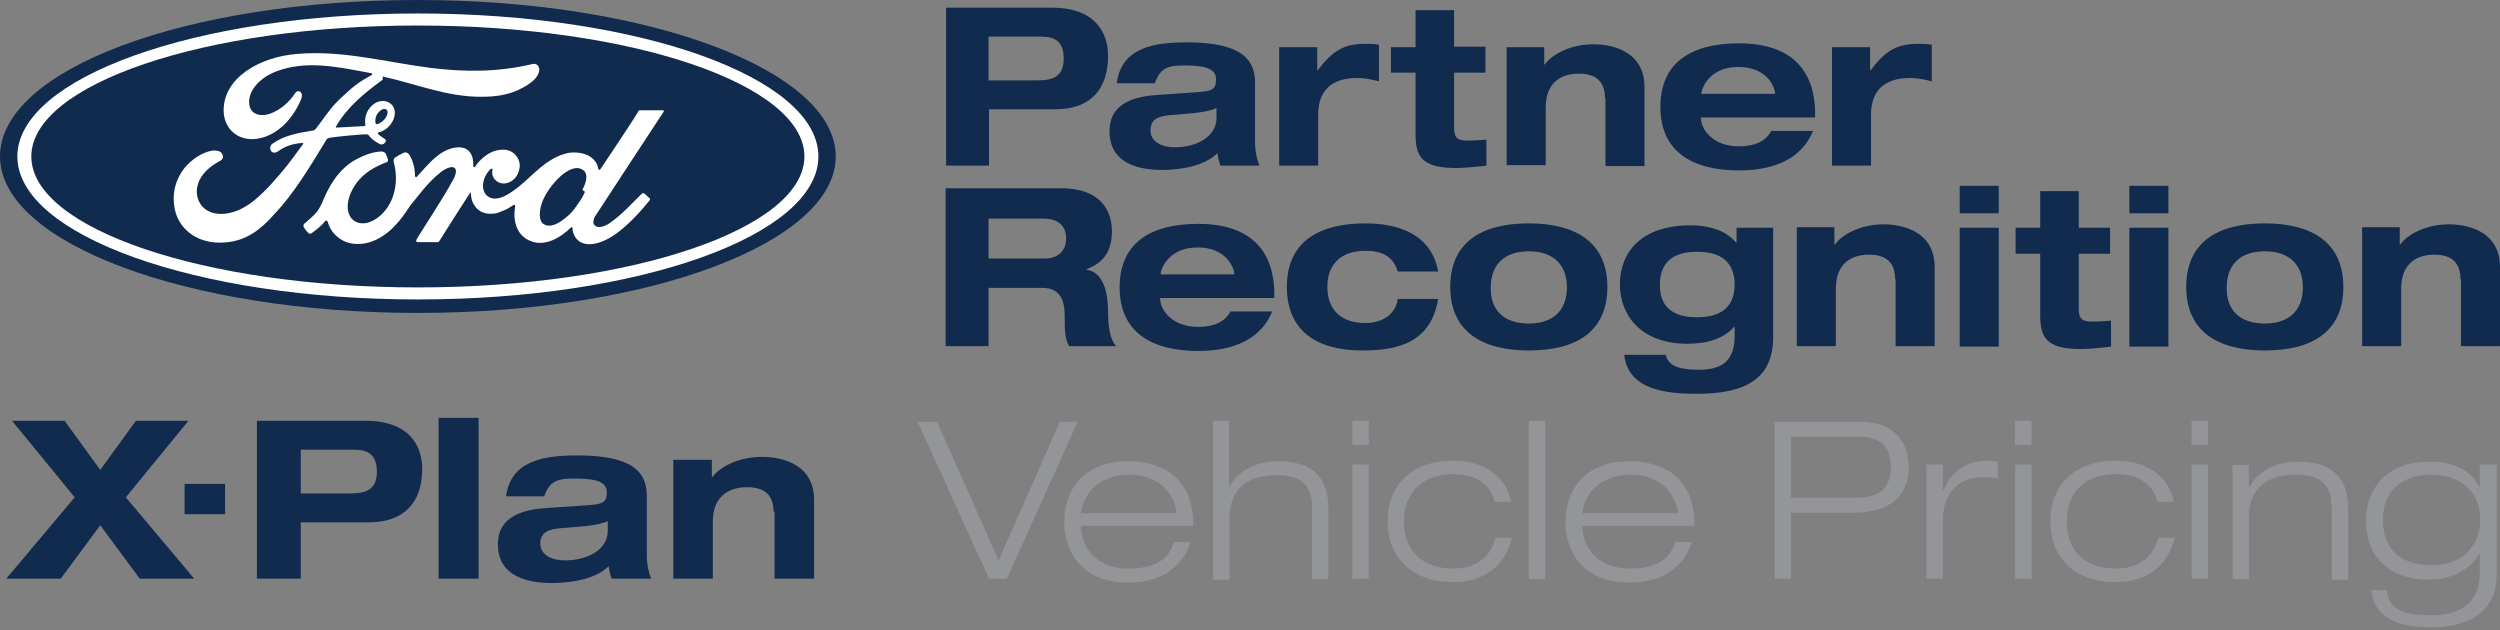 <?xml version="1.0" encoding="UTF-8"?><svg version="1.1" width="250px" height="63px" viewBox="0 0 250.0 63.0" xmlns="http://www.w3.org/2000/svg" xmlns:xlink="http://www.w3.org/1999/xlink"><rect x="0" y="0" width="250.0" height="63.0" fill="#808080" stroke="none"/><defs><clipPath id="i0"><path d="M1440,0 L1440,1587 L0,1587 L0,0 L1440,0 Z"></path></clipPath><clipPath id="i1"><path d="M10.652,0 C15.134,0 16.243,2.696 16.243,4.814 C16.243,8.184 14.459,10.158 10.989,10.158 L4.338,10.158 L4.338,15.791 L0.048,15.791 L0.048,0 L10.652,0 Z M9.302,2.889 L4.29,2.889 L4.29,7.27 L8.917,7.27 C10.266,7.27 11.808,7.221 11.808,5.103 C11.808,3.033 10.555,2.889 9.302,2.889 Z"></path></clipPath><clipPath id="i2"><path d="M7.76,0 C13.351,0 14.556,1.829 14.556,4.044 L14.556,9.918 C14.556,10.977 14.748,11.699 14.989,12.325 L11.085,12.325 C10.941,11.891 10.844,11.506 10.796,11.073 C9.447,12.421 6.989,12.758 5.254,12.758 C2.169,12.758 0,11.651 0,8.906 C0,6.018 2.554,5.392 4.916,5.248 L9.061,4.959 C10.266,4.862 10.652,4.67 10.652,3.707 C10.652,2.744 9.832,2.311 7.615,2.311 C5.928,2.311 5.109,2.455 4.531,4.092 L0.723,4.092 C1.205,0.433 4.579,0 7.76,0 Z M10.699,6.568 L10.748,6.547 C10.025,6.884 9.206,6.981 8.435,7.077 L6.169,7.27 C4.772,7.366 4.097,7.751 4.097,8.81 C4.097,9.869 5.109,10.495 6.555,10.495 C8.531,10.495 10.7,9.532 10.7,7.558 L10.699,6.568 Z"></path></clipPath><clipPath id="i3"><path d="M9.977,0.096 L9.977,3.755 C9.254,3.563 8.579,3.418 7.808,3.418 C5.157,3.418 3.904,4.766 3.904,7.077 L3.904,12.18 L0,12.18 L0,0.337 L3.808,0.337 L3.808,2.648 L3.856,2.648 C5.254,0.818 6.362,0 8.579,0 C9.013,0 9.543,0 9.977,0.096 Z"></path></clipPath><clipPath id="i4"><path d="M6.314,0 L6.314,3.659 L9.447,3.659 L9.447,6.259 L6.314,6.259 L6.314,11.795 C6.314,12.71 6.603,13.047 7.615,13.047 C8.29,13.047 8.917,12.999 9.543,12.951 L9.543,15.55 C8.82,15.647 7.326,15.791 6.507,15.791 C2.884,15.791 2.476,14.461 2.459,12.427 L2.458,6.259 L0,6.259 L0,3.707 L2.458,3.707 L2.458,0 L6.314,0 Z"></path></clipPath><clipPath id="i5"><path d="M8.676,0 C10.7,0 13.784,0.77 13.784,4.285 L13.784,12.18 L9.88,12.18 L9.88,5.392 L9.832,5.392 C9.832,3.755 8.965,2.937 7.23,2.937 C5.398,2.937 3.904,3.851 3.904,6.355 L3.904,12.084 L0,12.084 L0,0.289 L3.759,0.289 L3.759,2.022 L3.808,2.022 C4.531,1.011 6.362,0 8.676,0 Z"></path></clipPath><clipPath id="i6"><path d="M7.808,2.359 C4.723,2.359 4.097,4.718 4.097,5.007 L4.097,5.055 L11.471,5.055 C11.471,4.381 10.652,2.359 7.808,2.359 Z M15.257,8.762 L15.279,8.714 C14.17,11.506 11.423,12.71 7.856,12.71 C3.133,12.71 0,10.784 0,6.355 C0,1.878 3.133,0 7.856,0 C13.013,0 15.471,2.6 15.471,7.077 L15.471,7.414 L4.049,7.414 L4.049,7.462 C4.049,8.569 5.205,10.303 7.856,10.303 C9.447,10.303 10.555,9.773 11.085,8.762 L15.257,8.762 Z"></path></clipPath><clipPath id="i7"><path d="M9.977,0.096 L9.977,3.755 C9.254,3.563 8.579,3.418 7.808,3.418 C5.157,3.418 3.904,4.766 3.904,7.077 L3.904,12.18 L0,12.18 L0,0.337 L3.808,0.337 L3.808,2.648 L3.856,2.648 C5.254,0.818 6.362,0 8.579,0 C9.013,0 9.543,0 9.977,0.096 Z"></path></clipPath><clipPath id="i8"><path d="M11.519,0 C15.905,0 16.628,2.696 16.628,4.285 C16.628,6.21 15.857,7.462 14.074,8.088 L14.074,8.136 C15.891,8.415 16.221,10.674 16.242,12.216 L16.243,12.373 C16.243,13.143 16.291,15.021 17.062,15.791 L12.339,15.791 C11.953,15.069 11.905,14.395 11.905,12.758 C11.905,10.543 10.941,9.966 9.639,9.966 L4.29,9.966 L4.29,15.791 L0,15.791 L0,0 L11.519,0 Z M9.784,3.033 L4.29,3.033 L4.29,7.029 L9.977,7.029 C10.941,7.029 12.049,6.499 12.049,5.007 C12.049,3.418 10.796,3.033 9.784,3.033 Z"></path></clipPath><clipPath id="i9"><path d="M7.808,2.359 C4.723,2.359 4.097,4.718 4.097,5.007 L4.097,5.055 L11.471,5.055 C11.471,4.381 10.652,2.359 7.808,2.359 Z M15.257,8.762 L15.279,8.714 C14.17,11.506 11.423,12.71 7.856,12.71 C3.133,12.71 0,10.784 0,6.355 C0,1.878 3.133,0 7.856,0 C13.013,0 15.471,2.6 15.471,7.077 L15.471,7.414 L4.049,7.414 L4.049,7.462 C4.049,8.569 5.205,10.303 7.856,10.303 C9.447,10.303 10.555,9.773 11.085,8.762 L15.257,8.762 Z"></path></clipPath><clipPath id="i10"><path d="M7.856,0 C10.893,0 14.411,0.915 15.134,4.814 L11.085,4.814 C10.603,3.226 9.447,2.744 7.856,2.744 C5.446,2.744 4.049,4.044 4.049,6.355 C4.049,8.666 5.446,9.966 7.856,9.966 C9.591,9.966 10.893,9.051 11.085,7.558 L15.134,7.558 C14.411,11.747 11.423,12.71 7.519,12.71 C3.036,12.71 0,10.784 0,6.355 C0,1.878 3.133,0 7.856,0 Z"></path></clipPath><clipPath id="i11"><path d="M7.856,0 C12.58,0 15.712,1.926 15.712,6.355 C15.712,10.832 12.58,12.71 7.856,12.71 C3.133,12.71 0,10.784 0,6.355 C0,1.878 3.133,0 7.856,0 Z M7.856,2.792 C5.446,2.792 4.049,4.092 4.049,6.403 C4,8.714 5.398,10.014 7.856,10.014 C10.266,10.014 11.664,8.714 11.664,6.403 C11.664,4.092 10.266,2.792 7.856,2.792 Z"></path></clipPath><clipPath id="i12"><path d="M7.085,0 C8.82,0 10.603,0.481 11.616,1.733 L11.664,1.733 L11.664,0.241 L15.327,0.241 L15.327,11.169 C15.327,15.261 12.676,16.85 7.712,16.85 C4.772,16.85 0.819,16.513 0.434,12.951 L4.579,12.951 C4.82,13.913 5.591,14.443 7.856,14.443 C9.784,14.443 11.471,13.913 11.471,11.073 L11.471,10.11 C10.362,11.362 8.724,11.843 6.748,11.843 C2.072,11.843 0,8.955 0,5.922 C0,2.696 2.121,0 7.085,0 Z M7.712,2.648 C6.025,2.648 4,3.177 4,5.922 C3.952,8.666 5.976,9.195 7.712,9.195 C9.447,9.195 11.471,8.666 11.471,5.922 C11.471,3.177 9.447,2.648 7.712,2.648 Z"></path></clipPath><clipPath id="i13"><path d="M8.676,0 C10.7,0 13.784,0.77 13.784,4.285 L13.784,12.18 L9.88,12.18 L9.88,5.488 L9.832,5.488 C9.832,3.851 8.965,3.033 7.23,3.033 C5.398,3.033 3.904,3.948 3.904,6.451 L3.904,12.18 L0,12.18 L0,0.289 L3.759,0.289 L3.759,2.022 L3.808,2.022 C4.531,1.011 6.362,0 8.676,0 Z"></path></clipPath><clipPath id="i14"><path d="M3.904,4.188 L3.904,16.08 L0,16.08 L0,4.188 L3.904,4.188 Z M3.904,0 L3.904,2.744 L0,2.744 L0,0 L3.904,0 Z"></path></clipPath><clipPath id="i15"><path d="M6.314,0 L6.314,3.659 L9.447,3.659 L9.447,6.259 L6.314,6.259 L6.314,11.795 C6.314,12.71 6.603,13.047 7.615,13.047 C8.29,13.047 8.917,12.999 9.543,12.951 L9.543,15.55 C8.82,15.647 7.326,15.791 6.507,15.791 C2.884,15.791 2.476,14.461 2.459,12.427 L2.458,6.259 L0,6.259 L0,3.659 L2.458,3.659 L2.458,0 L6.314,0 Z"></path></clipPath><clipPath id="i16"><path d="M3.904,4.188 L3.904,16.08 L0,16.08 L0,4.188 L3.904,4.188 Z M3.904,0 L3.904,2.744 L0,2.744 L0,0 L3.904,0 Z"></path></clipPath><clipPath id="i17"><path d="M7.856,0 C12.58,0 15.712,1.926 15.712,6.355 C15.712,10.832 12.58,12.71 7.856,12.71 C3.133,12.71 0,10.784 0,6.355 C0,1.878 3.133,0 7.856,0 Z M7.856,2.792 C5.446,2.792 4.049,4.092 4.049,6.403 C4,8.714 5.398,10.014 7.856,10.014 C10.266,10.014 11.664,8.714 11.664,6.403 C11.664,4.092 10.266,2.792 7.856,2.792 Z"></path></clipPath><clipPath id="i18"><path d="M8.676,0 C10.7,0 13.784,0.77 13.784,4.285 L13.784,12.18 L9.88,12.18 L9.88,5.488 L9.832,5.488 C9.832,3.851 8.965,3.033 7.23,3.033 C5.398,3.033 3.904,3.948 3.904,6.451 L3.904,12.18 L0,12.18 L0,0.289 L3.759,0.289 L3.759,2.022 L3.808,2.022 C4.531,1.011 6.362,0 8.676,0 Z"></path></clipPath><clipPath id="i19"><path d="M5.832,0 L9.398,4.911 L12.965,0 L18.219,0 L11.953,7.655 L18.797,15.791 L13.351,15.791 L9.398,10.447 L5.446,15.791 L0,15.791 L6.844,7.655 L0.578,0 L5.832,0 Z"></path></clipPath><clipPath id="i20"><path d="M4.049,0 L4.049,3.033 L0,3.033 L0,0 L4.049,0 Z"></path></clipPath><clipPath id="i21"><path d="M10.844,0 C15.423,0 16.532,2.696 16.532,4.814 C16.532,8.184 14.7,10.158 11.182,10.158 L4.386,10.158 L4.386,15.791 L0,15.791 L0,0 L10.844,0 Z M9.495,2.889 L4.386,2.889 L4.386,7.27 L9.061,7.27 C10.411,7.27 12.001,7.221 12.001,5.103 C12.001,3.033 10.7,2.889 9.495,2.889 Z"></path></clipPath><clipPath id="i22"><path d="M4,0 L4,16.08 L0,16.08 L0,0 L4,0 Z"></path></clipPath><clipPath id="i23"><path d="M8.001,0 C13.688,0 14.893,1.829 14.893,4.044 L14.893,9.918 C14.893,10.977 15.086,11.699 15.327,12.325 L11.375,12.325 C11.23,11.891 11.134,11.506 11.085,11.073 C9.736,12.421 7.181,12.758 5.398,12.758 C2.217,12.758 0,11.651 0,8.906 C0,6.018 2.603,5.392 5.013,5.248 L9.254,4.959 C10.459,4.862 10.893,4.67 10.893,3.707 C10.893,2.744 10.073,2.311 7.76,2.311 C6.073,2.311 5.205,2.455 4.627,4.092 L0.819,4.092 C1.301,0.433 4.723,0 8.001,0 Z M10.989,6.567 L11.037,6.547 C10.314,6.884 9.495,6.981 8.676,7.077 L6.362,7.27 C4.964,7.366 4.241,7.751 4.241,8.81 C4.241,9.869 5.254,10.495 6.748,10.495 C8.772,10.495 10.989,9.532 10.989,7.558 L10.989,6.567 Z"></path></clipPath><clipPath id="i24"><path d="M8.868,0 C10.941,0 14.074,0.77 14.074,4.285 L14.074,12.18 L10.121,12.18 L10.121,5.488 L10.025,5.488 C10.025,3.851 9.158,3.033 7.374,3.033 C5.543,3.033 3.952,3.948 3.952,6.451 L3.952,12.18 L0,12.18 L0,0.289 L3.856,0.289 L3.856,2.022 L3.904,2.022 C4.627,1.011 6.507,0 8.868,0 Z"></path></clipPath><clipPath id="i25"><path d="M1.928,0 L8.097,13.865 L14.218,0 L16.002,0 L8.917,15.695 L7.133,15.695 L0,0 L1.928,0 Z"></path></clipPath><clipPath id="i26"><path d="M6.362,0 C9.35,0 12.917,1.252 12.917,6.451 L1.687,6.451 C1.687,8.81 3.422,10.736 6.362,10.736 C9.158,10.736 10.411,9.821 10.989,8.088 L12.628,8.088 L12.628,8.136 C11.953,10.158 10.218,12.132 6.362,12.132 C1.591,12.132 0,8.858 0,6.066 C0,2.889 1.976,0 6.362,0 Z M6.507,1.348 C4.386,1.348 2.072,2.407 1.687,5.199 L11.278,5.199 C10.796,2.407 8.724,1.348 6.507,1.348 Z"></path></clipPath><clipPath id="i27"><path d="M1.639,0 L1.639,6.644 L1.687,6.644 C2.169,5.44 3.952,4.044 6.507,4.044 C10.362,4.044 11.567,6.018 11.567,8.762 L11.567,15.839 L9.929,15.839 L9.929,8.473 C9.929,6.21 8.531,5.44 6.41,5.44 C3.181,5.44 1.687,7.077 1.687,9.677 L1.687,15.887 L0.048,15.887 L0.048,0 L1.639,0 Z"></path></clipPath><clipPath id="i28"><path d="M1.639,4.381 L1.639,15.791 L0,15.791 L0,4.381 L1.639,4.381 Z M1.639,0 L1.639,2.407 L0,2.407 L0,0 L1.639,0 Z"></path></clipPath><clipPath id="i29"><path d="M6.555,0 C10.555,0 12.098,2.455 12.339,4.092 L10.7,4.092 C10.17,2.118 8.627,1.348 6.555,1.348 C3.229,1.348 1.639,3.418 1.639,6.066 C1.639,8.906 3.374,10.784 6.555,10.784 C9.013,10.784 10.362,9.484 10.796,7.703 L12.435,7.703 C12.098,9.195 10.796,12.132 6.555,12.132 C2.362,12.132 0,9.629 0,6.066 C0,2.648 2.169,0 6.555,0 Z"></path></clipPath><clipPath id="i30"><path d="M1.639,0 L1.639,15.839 L0,15.839 L0,0 L1.639,0 Z"></path></clipPath><clipPath id="i31"><path d="M6.362,0 C9.35,0 12.917,1.252 12.917,6.451 L1.687,6.451 C1.687,8.81 3.422,10.736 6.362,10.736 C9.158,10.736 10.411,9.821 10.989,8.088 L12.628,8.088 L12.628,8.136 C11.953,10.158 10.218,12.132 6.362,12.132 C1.591,12.132 0,8.858 0,6.066 C0,2.889 1.976,0 6.362,0 Z M6.507,1.348 C4.386,1.348 2.072,2.407 1.687,5.199 L11.278,5.199 C10.796,2.407 8.724,1.348 6.507,1.348 Z"></path></clipPath><clipPath id="i32"><path d="M8.627,0 C11.085,0 13.447,1.204 13.447,4.525 C13.447,7.51 11.471,9.099 7.904,9.099 L1.687,9.099 L1.687,15.695 L0.048,15.695 L0.048,0 L8.627,0 Z M8.435,1.492 L1.687,1.492 L1.687,7.607 L8.097,7.607 C10.893,7.607 11.664,6.355 11.664,4.525 C11.664,2.166 10.314,1.492 8.435,1.492 Z"></path></clipPath><clipPath id="i33"><path d="M6.169,0 C6.651,0 6.892,0.048 7.133,0.096 L7.133,1.781 C6.603,1.685 6.121,1.637 5.591,1.637 C3.808,1.637 1.639,2.696 1.639,5.97 L1.639,11.795 L0,11.795 L0,0.385 L1.639,0.385 L1.639,2.985 L1.687,2.985 C2.313,1.637 3.374,0 6.169,0 Z"></path></clipPath><clipPath id="i34"><path d="M1.639,4.381 L1.639,15.791 L0,15.791 L0,4.381 L1.639,4.381 Z M1.639,0 L1.639,2.407 L0,2.407 L0,0 L1.639,0 Z"></path></clipPath><clipPath id="i35"><path d="M6.555,0 C10.555,0 12.098,2.455 12.339,4.092 L10.7,4.092 C10.17,2.118 8.627,1.348 6.555,1.348 C3.229,1.348 1.639,3.418 1.639,6.066 C1.639,8.906 3.374,10.784 6.555,10.784 C9.013,10.784 10.362,9.484 10.796,7.703 L12.435,7.703 C12.098,9.195 10.796,12.132 6.555,12.132 C2.362,12.132 0,9.629 0,6.066 C0,2.648 2.169,0 6.555,0 Z"></path></clipPath><clipPath id="i36"><path d="M1.639,4.381 L1.639,15.791 L0,15.791 L0,4.381 L1.639,4.381 Z M1.639,0 L1.639,2.407 L0,2.407 L0,0 L1.639,0 Z"></path></clipPath><clipPath id="i37"><path d="M6.507,0 C10.362,0 11.567,1.974 11.567,4.718 L11.567,11.795 L9.929,11.795 L9.929,4.333 L9.88,4.333 C9.88,2.07 8.483,1.3 6.362,1.3 C3.133,1.3 1.639,2.937 1.639,5.536 L1.639,11.747 L0,11.747 L0,0.337 L1.639,0.337 L1.639,2.6 L1.687,2.6 C2.169,1.396 3.904,0 6.507,0 Z"></path></clipPath><clipPath id="i38"><path d="M6.362,0 C8.627,0 10.555,0.818 11.326,2.552 L11.375,2.552 L11.375,0.289 L13.061,0.289 L13.061,11.266 C13.061,15.502 9.591,16.561 6.507,16.561 C1.205,16.561 0.675,14.058 0.53,12.854 L2.072,12.854 C2.084,12.915 2.096,12.976 2.109,13.037 L2.149,13.219 C2.413,14.338 3.032,15.358 6.555,15.358 C9.591,15.358 11.375,13.962 11.375,11.217 L11.375,9.195 L11.326,9.195 C10.7,10.351 9.158,11.795 6.169,11.795 C3.229,11.795 0,10.303 0,5.825 C0,2.792 1.976,0 6.362,0 Z M6.507,1.3 C3.615,1.3 1.687,2.937 1.687,5.777 C1.687,9.099 3.808,10.351 6.603,10.351 C9.35,10.351 11.423,8.666 11.423,5.777 C11.471,3.37 9.784,1.3 6.507,1.3 Z"></path></clipPath><clipPath id="i39"><path d="M41.787,0 C64.826,0 83.574,7.029 83.574,15.647 C83.574,24.264 64.826,31.293 41.787,31.293 C18.749,31.293 0,24.312 0,15.647 C0,6.933 18.604,0 41.787,0 Z"></path></clipPath><clipPath id="i40"><path d="M35.879,0 C36.023,0 36.072,0.048 36.023,0.144 C35.686,0.674 29.565,9.966 29.083,10.736 C28.987,11.073 28.938,11.314 29.083,11.458 C29.42,11.891 30.143,11.603 30.577,11.314 C31.927,10.399 32.842,9.292 33.855,8.329 C33.903,8.281 34.047,8.281 34.096,8.329 C34.24,8.473 34.481,8.666 34.626,8.81 C34.674,8.858 34.674,8.955 34.626,9.003 C33.662,10.206 32.553,11.362 31.493,12.18 C29.854,13.432 28.215,13.769 27.396,12.951 C27.107,12.662 26.914,12.228 26.914,11.843 C26.914,11.651 26.818,11.651 26.721,11.747 C25.757,12.71 24.07,13.769 22.528,12.999 C21.227,12.373 20.938,10.88 21.179,9.581 C21.179,9.581 21.13,9.388 20.986,9.484 C20.697,9.677 20.359,9.918 19.925,10.062 C19.395,10.303 19.154,10.351 18.672,10.351 C18.046,10.351 17.467,10.11 17.082,9.484 C16.841,9.147 16.744,8.666 16.744,8.281 C16.744,8.281 16.696,8.184 16.648,8.281 C15.636,9.869 14.624,11.41 13.612,13.047 C13.563,13.143 13.515,13.191 13.419,13.191 L11.395,13.191 C11.298,13.191 11.25,13.095 11.298,12.951 C11.684,12.228 13.66,9.34 15.009,6.884 C15.347,6.21 15.299,5.873 15.058,5.729 C14.768,5.585 14.19,5.825 13.708,6.21 C12.407,7.221 11.298,8.81 10.72,9.484 C10.382,9.918 10.093,10.543 9.226,11.458 C7.876,12.951 6.045,13.769 4.31,13.191 C3.394,12.854 2.671,12.084 2.43,11.169 C2.382,11.025 2.285,10.977 2.189,11.073 C1.9,11.458 1.321,11.94 0.839,12.277 C0.791,12.325 0.647,12.373 0.55,12.325 C0.454,12.277 0.068,11.795 0.02,11.651 C-0.028,11.554 0.02,11.41 0.068,11.362 C0.743,10.784 1.129,10.447 1.418,10.062 C1.61,9.773 1.803,9.436 1.996,8.955 C2.43,7.895 3.394,5.922 5.273,4.911 C5.996,4.525 6.719,4.237 7.539,4.14 C7.876,4.092 8.165,4.14 8.262,4.429 C8.31,4.525 8.406,4.766 8.455,4.959 C8.455,5.055 8.455,5.151 8.31,5.199 C7.153,5.633 6.045,6.259 5.273,7.318 C4.406,8.521 4.165,9.918 4.743,10.736 C5.177,11.314 5.852,11.41 6.527,11.217 C7.539,10.88 8.406,9.966 8.84,8.906 C9.322,7.751 9.37,6.403 9.033,5.199 C8.985,5.007 9.033,4.814 9.177,4.718 C9.467,4.525 9.852,4.333 9.949,4.285 C10.19,4.14 10.431,4.237 10.575,4.429 C10.913,4.959 11.154,5.729 11.154,6.547 C11.202,6.74 11.25,6.74 11.346,6.644 C12.021,5.922 12.599,5.199 13.322,4.622 C13.949,4.092 14.768,3.707 15.54,3.707 C16.503,3.707 17.034,4.381 16.985,5.585 C16.985,5.729 17.082,5.729 17.178,5.633 C17.467,5.199 17.66,5.007 17.998,4.718 C18.672,4.14 19.395,3.9 20.118,3.948 C21.034,3.996 21.757,4.862 21.612,5.777 C21.516,6.355 21.227,6.884 20.648,7.173 C20.166,7.414 19.636,7.366 19.251,7.029 C18.913,6.74 18.817,6.355 18.913,5.922 C18.913,5.873 18.817,5.777 18.721,5.873 C17.805,6.788 17.757,7.992 18.335,8.521 C19.01,9.147 19.974,8.714 20.648,8.281 C21.95,7.462 22.914,6.307 24.07,5.44 C24.842,4.862 25.709,4.381 26.673,4.237 C27.203,4.188 27.733,4.237 28.264,4.429 C28.987,4.718 29.42,5.296 29.469,5.825 C29.517,5.97 29.613,6.018 29.71,5.873 C29.822,5.706 30.022,5.406 30.274,5.029 L30.837,4.187 C31.904,2.586 33.306,0.471 33.469,0.144 C33.517,0 33.614,0 33.758,0 Z M27.782,5.873 C27.059,5.536 25.95,6.162 24.938,7.414 C24.119,8.425 23.637,9.436 23.637,10.447 C23.637,10.784 23.733,11.266 24.07,11.41 C24.745,11.795 25.613,11.266 26.239,10.736 C26.673,10.399 27.011,10.014 27.3,9.581 C27.637,9.099 27.878,8.81 28.119,8.232 C28.167,8.184 28.167,8.136 28.119,8.136 C28.023,8.088 27.926,7.992 27.926,7.944 C27.878,7.895 27.926,7.847 27.974,7.799 C28.312,7.125 28.553,6.21 27.782,5.873 Z"></path></clipPath><clipPath id="i41"><path d="M25.671,1.471 C29.141,1.904 32.419,1.904 35.889,1.086 C36.274,0.989 36.564,1.278 36.564,1.663 C36.515,2.241 36.082,2.819 34.925,3.445 C33.624,4.167 32.274,4.359 30.828,4.359 C27.406,4.407 24.225,3.059 20.899,2.337 C20.899,2.482 20.948,2.674 20.803,2.722 C18.972,4.07 17.333,5.418 16.224,7.344 C16.176,7.392 16.224,7.44 16.272,7.44 C17.236,7.392 18.104,7.344 19.02,7.296 C19.164,7.296 19.164,7.248 19.164,7.152 C19.068,6.478 19.261,5.755 19.839,5.226 C20.417,4.696 21.189,4.648 21.671,5.033 C22.249,5.467 22.201,6.285 21.863,6.863 C21.526,7.44 21.044,7.777 20.514,7.922 C20.514,7.922 20.417,7.922 20.417,8.018 C20.417,8.163 21.092,8.548 21.189,8.644 C21.237,8.74 21.237,8.885 21.092,8.981 C21.044,9.077 20.899,9.126 20.755,9.126 C20.658,9.126 20.562,9.077 20.417,8.981 C20.128,8.837 19.743,8.548 19.502,8.211 C19.405,8.114 19.357,8.114 19.164,8.114 C18.2,8.163 16.658,8.307 15.646,8.451 C15.405,8.5 15.357,8.548 15.309,8.596 C13.67,11.292 11.935,14.181 10.007,16.154 C8.079,18.369 6.392,18.947 4.561,18.947 C2.295,18.947 0.271,17.551 0.03,15.095 C-0.115,13.747 0.271,12.544 1.042,11.533 C1.717,10.666 2.874,9.896 3.838,9.751 C4.175,9.703 4.561,9.751 4.753,9.944 C5.042,10.281 4.946,10.618 4.657,10.762 C3.934,11.148 3.018,11.773 2.584,12.688 C2.247,13.41 2.151,14.277 2.681,15.095 C3.597,16.491 6.151,16.54 8.513,14.325 C9.091,13.795 9.621,13.266 10.151,12.64 C11.212,11.436 11.549,11.003 12.947,9.077 L12.947,9.029 C12.947,8.981 12.899,8.981 12.899,8.981 C11.983,9.029 11.164,9.27 10.392,9.848 C10.151,9.992 9.862,9.992 9.718,9.751 C9.573,9.511 9.669,9.174 9.91,9.029 C11.164,8.163 12.561,7.97 13.959,7.729 L13.988,7.726 C14.023,7.719 14.088,7.697 14.152,7.633 C14.73,6.911 15.164,6.237 15.791,5.467 C16.417,4.696 17.236,4.022 17.815,3.493 C18.682,2.771 19.213,2.53 19.791,2.193 C19.935,2.097 19.791,2 19.743,2 L19.018,1.865 C16.114,1.315 13.143,0.741 10.296,1.808 C8.127,2.626 7.211,4.311 7.645,5.467 C7.983,6.285 9.043,6.381 10.007,5.9 C10.826,5.515 11.597,4.841 12.128,4.022 C12.417,3.541 13.091,3.878 12.706,4.696 C11.79,6.815 10.055,8.5 7.934,8.596 C6.151,8.644 4.994,7.344 4.994,5.707 C4.994,2.482 8.561,0.363 12.368,0.075 C16.899,-0.311 21.189,0.893 25.671,1.471 Z M20.658,5.755 C20.225,6.092 20.128,6.574 20.176,6.959 C20.225,7.103 20.273,7.103 20.321,7.103 C20.61,7.055 20.996,6.766 21.189,6.478 C21.381,6.189 21.478,5.804 21.285,5.659 C21.14,5.515 20.851,5.563 20.658,5.755 Z"></path></clipPath><clipPath id="i42"><path d="M40.052,0 C62.175,0 80.104,6.403 80.104,14.299 C80.104,22.194 62.175,28.597 40.052,28.597 C17.929,28.597 0,22.194 0,14.299 C0,6.403 17.929,0 40.052,0 Z M40.052,1.204 C18.701,1.204 1.398,7.077 1.398,14.299 C1.398,21.52 18.701,27.393 40.052,27.393 C61.404,27.393 78.706,21.52 78.706,14.299 C78.706,7.077 61.404,1.204 40.052,1.204 Z"></path></clipPath></defs><g transform="translate(-50.0 -58.0)"><g clip-path="url(#i0)"><g transform="translate(50.0 58.0)"><g transform="translate(94.563 0.77)"><g clip-path="url(#i1)"><polygon points="0,0 16.243,0 16.243,15.791 0,15.791 0,0" stroke="none" fill="#102B4E"></polygon></g><g transform="translate(16.387 3.466)"><g clip-path="url(#i2)"><polygon points="0,0 14.989,0 14.989,12.758 0,12.758 0,0" stroke="none" fill="#102B4E"></polygon></g></g><g transform="translate(33.353 3.611)"><g clip-path="url(#i3)"><polygon points="0,0 9.977,0 9.977,12.18 0,12.18 0,0" stroke="none" fill="#102B4E"></polygon></g></g><g transform="translate(44.534 0.241)"><g clip-path="url(#i4)"><polygon points="0,0 9.543,0 9.543,15.791 0,15.791 0,0" stroke="none" fill="#102B4E"></polygon></g></g><g transform="translate(56.102 3.659)"><g clip-path="url(#i5)"><polygon points="0,0 13.784,0 13.784,12.18 0,12.18 0,0" stroke="none" fill="#102B4E"></polygon></g></g><g transform="translate(71.477 3.563)"><g clip-path="url(#i6)"><polygon points="0,0 15.471,0 15.471,12.71 0,12.71 0,0" stroke="none" fill="#102B4E"></polygon></g></g><g transform="translate(88.635 3.611)"><g clip-path="url(#i7)"><polygon points="0,0 9.977,0 9.977,12.18 0,12.18 0,0" stroke="none" fill="#102B4E"></polygon></g></g></g><g transform="translate(94.563 18.583)"><g transform="translate(0.0 0.241)"><g clip-path="url(#i8)"><polygon points="0,0 17.062,0 17.062,15.791 0,15.791 0,0" stroke="none" fill="#102B4E"></polygon></g></g><g transform="translate(17.399 3.803)"><g clip-path="url(#i9)"><polygon points="0,0 15.471,0 15.471,12.71 0,12.71 0,0" stroke="none" fill="#102B4E"></polygon></g></g><g transform="translate(34.124 3.755)"><g clip-path="url(#i10)"><polygon points="0,0 15.134,0 15.134,12.71 0,12.71 0,0" stroke="none" fill="#102B4E"></polygon></g></g><g transform="translate(50.463 3.755)"><g clip-path="url(#i11)"><polygon points="0,0 15.712,0 15.712,12.71 0,12.71 0,0" stroke="none" fill="#102B4E"></polygon></g></g><g transform="translate(67.428 3.948)"><g clip-path="url(#i12)"><polygon points="0,0 15.327,0 15.327,16.85 0,16.85 0,0" stroke="none" fill="#102B4E"></polygon></g></g><g transform="translate(85.117 3.851)"><g clip-path="url(#i13)"><polygon points="0,0 13.784,0 13.784,12.18 0,12.18 0,0" stroke="none" fill="#102B4E"></polygon></g></g><g transform="translate(101.407 0.0)"><g clip-path="url(#i14)"><polygon points="0,0 3.904,0 3.904,16.08 0,16.08 0,0" stroke="none" fill="#102B4E"></polygon></g></g><g transform="translate(106.998 0.53)"><g clip-path="url(#i15)"><polygon points="0,0 9.543,0 9.543,15.791 0,15.791 0,0" stroke="none" fill="#102B4E"></polygon></g></g><g transform="translate(118.373 0.0)"><g clip-path="url(#i16)"><polygon points="0,0 3.904,0 3.904,16.08 0,16.08 0,0" stroke="none" fill="#102B4E"></polygon></g></g><g transform="translate(124.06 3.755)"><g clip-path="url(#i17)"><polygon points="0,0 15.712,0 15.712,12.71 0,12.71 0,0" stroke="none" fill="#102B4E"></polygon></g></g><g transform="translate(141.652 3.851)"><g clip-path="url(#i18)"><polygon points="0,0 13.784,0 13.784,12.18 0,12.18 0,0" stroke="none" fill="#102B4E"></polygon></g></g></g><g transform="translate(0.627 41.788)"><g transform="translate(0.0 0.289)"><g clip-path="url(#i19)"><polygon points="0,0 18.797,0 18.797,15.791 0,15.791 0,0" stroke="none" fill="#102B4E"></polygon></g></g><g transform="translate(17.833 6.596)"><g clip-path="url(#i20)"><polygon points="0,0 4.049,0 4.049,3.033 0,3.033 0,0" stroke="none" fill="#102B4E"></polygon></g></g><g transform="translate(25.063 0.289)"><g clip-path="url(#i21)"><polygon points="0,0 16.532,0 16.532,15.791 0,15.791 0,0" stroke="none" fill="#102B4E"></polygon></g></g><g transform="translate(43.233 0.0)"><g clip-path="url(#i22)"><polygon points="0,0 4,0 4,16.08 0,16.08 0,0" stroke="none" fill="#102B4E"></polygon></g></g><g transform="translate(49.161 3.755)"><g clip-path="url(#i23)"><polygon points="0,0 15.327,0 15.327,12.758 0,12.758 0,0" stroke="none" fill="#102B4E"></polygon></g></g><g transform="translate(66.705 3.9)"><g clip-path="url(#i24)"><polygon points="0,0 14.074,0 14.074,12.18 0,12.18 0,0" stroke="none" fill="#102B4E"></polygon></g></g></g><g transform="translate(91.768 42.077)"><g transform="translate(0.0 0.096)"><g clip-path="url(#i25)"><polygon points="0,0 16.002,0 16.002,15.695 0,15.695 0,0" stroke="none" fill="#939598"></polygon></g></g><g transform="translate(14.652 4.044)"><g clip-path="url(#i26)"><polygon points="0,0 12.917,0 12.917,12.132 0,12.132 0,0" stroke="none" fill="#939598"></polygon></g></g><g transform="translate(29.497 0.0)"><g clip-path="url(#i27)"><polygon points="0,0 11.567,0 11.567,15.887 0,15.887 0,0" stroke="none" fill="#939598"></polygon></g></g><g transform="translate(43.474 0.0)"><g clip-path="url(#i28)"><polygon points="0,0 1.639,0 1.639,15.791 0,15.791 0,0" stroke="none" fill="#939598"></polygon></g></g><g transform="translate(46.992 3.996)"><g clip-path="url(#i29)"><polygon points="0,0 12.435,0 12.435,12.132 0,12.132 0,0" stroke="none" fill="#939598"></polygon></g></g><g transform="translate(61.114 0.0)"><g clip-path="url(#i30)"><polygon points="0,0 1.639,0 1.639,15.839 0,15.839 0,0" stroke="none" fill="#939598"></polygon></g></g><g transform="translate(64.777 4.044)"><g clip-path="url(#i31)"><polygon points="0,0 12.917,0 12.917,12.132 0,12.132 0,0" stroke="none" fill="#939598"></polygon></g></g><g transform="translate(85.647 0.096)"><g clip-path="url(#i32)"><polygon points="0,0 13.447,0 13.447,15.695 0,15.695 0,0" stroke="none" fill="#939598"></polygon></g></g><g transform="translate(100.877 3.996)"><g clip-path="url(#i33)"><polygon points="0,0 7.133,0 7.133,11.795 0,11.795 0,0" stroke="none" fill="#939598"></polygon></g></g><g transform="translate(109.746 0.0)"><g clip-path="url(#i34)"><polygon points="0,0 1.639,0 1.639,15.791 0,15.791 0,0" stroke="none" fill="#939598"></polygon></g></g><g transform="translate(113.264 3.996)"><g clip-path="url(#i35)"><polygon points="0,0 12.435,0 12.435,12.132 0,12.132 0,0" stroke="none" fill="#939598"></polygon></g></g><g transform="translate(127.386 0.0)"><g clip-path="url(#i36)"><polygon points="0,0 1.639,0 1.639,15.791 0,15.791 0,0" stroke="none" fill="#939598"></polygon></g></g><g transform="translate(131.483 4.092)"><g clip-path="url(#i37)"><polygon points="0,0 11.567,0 11.567,11.795 0,11.795 0,0" stroke="none" fill="#939598"></polygon></g></g><g transform="translate(144.833 4.092)"><g clip-path="url(#i38)"><polygon points="0,0 13.061,0 13.061,16.561 0,16.561 0,0" stroke="none" fill="#939598"></polygon></g></g></g><g clip-path="url(#i39)"><polygon points="0,0 83.574,0 83.574,31.293 0,31.293 0,0" stroke="none" fill="#102B4E"></polygon></g><g transform="translate(30.344 11.025)"><g clip-path="url(#i40)"><polygon points="0,0 36.042,0 36.042,13.397 0,13.397 0,0" stroke="none" fill="#FFFFFF"></polygon></g></g><g transform="translate(17.369 5.317)"><g clip-path="url(#i41)"><polygon points="6.9388939e-18,1.38777878e-17 36.564,1.38777878e-17 36.564,18.947 6.9388939e-18,18.947 6.9388939e-18,1.38777878e-17" stroke="none" fill="#FFFFFF"></polygon></g></g><g transform="translate(1.735 1.348)"><g clip-path="url(#i42)"><polygon points="0,0 80.104,0 80.104,28.597 0,28.597 0,0" stroke="none" fill="#FFFFFF"></polygon></g></g></g></g></g></svg>